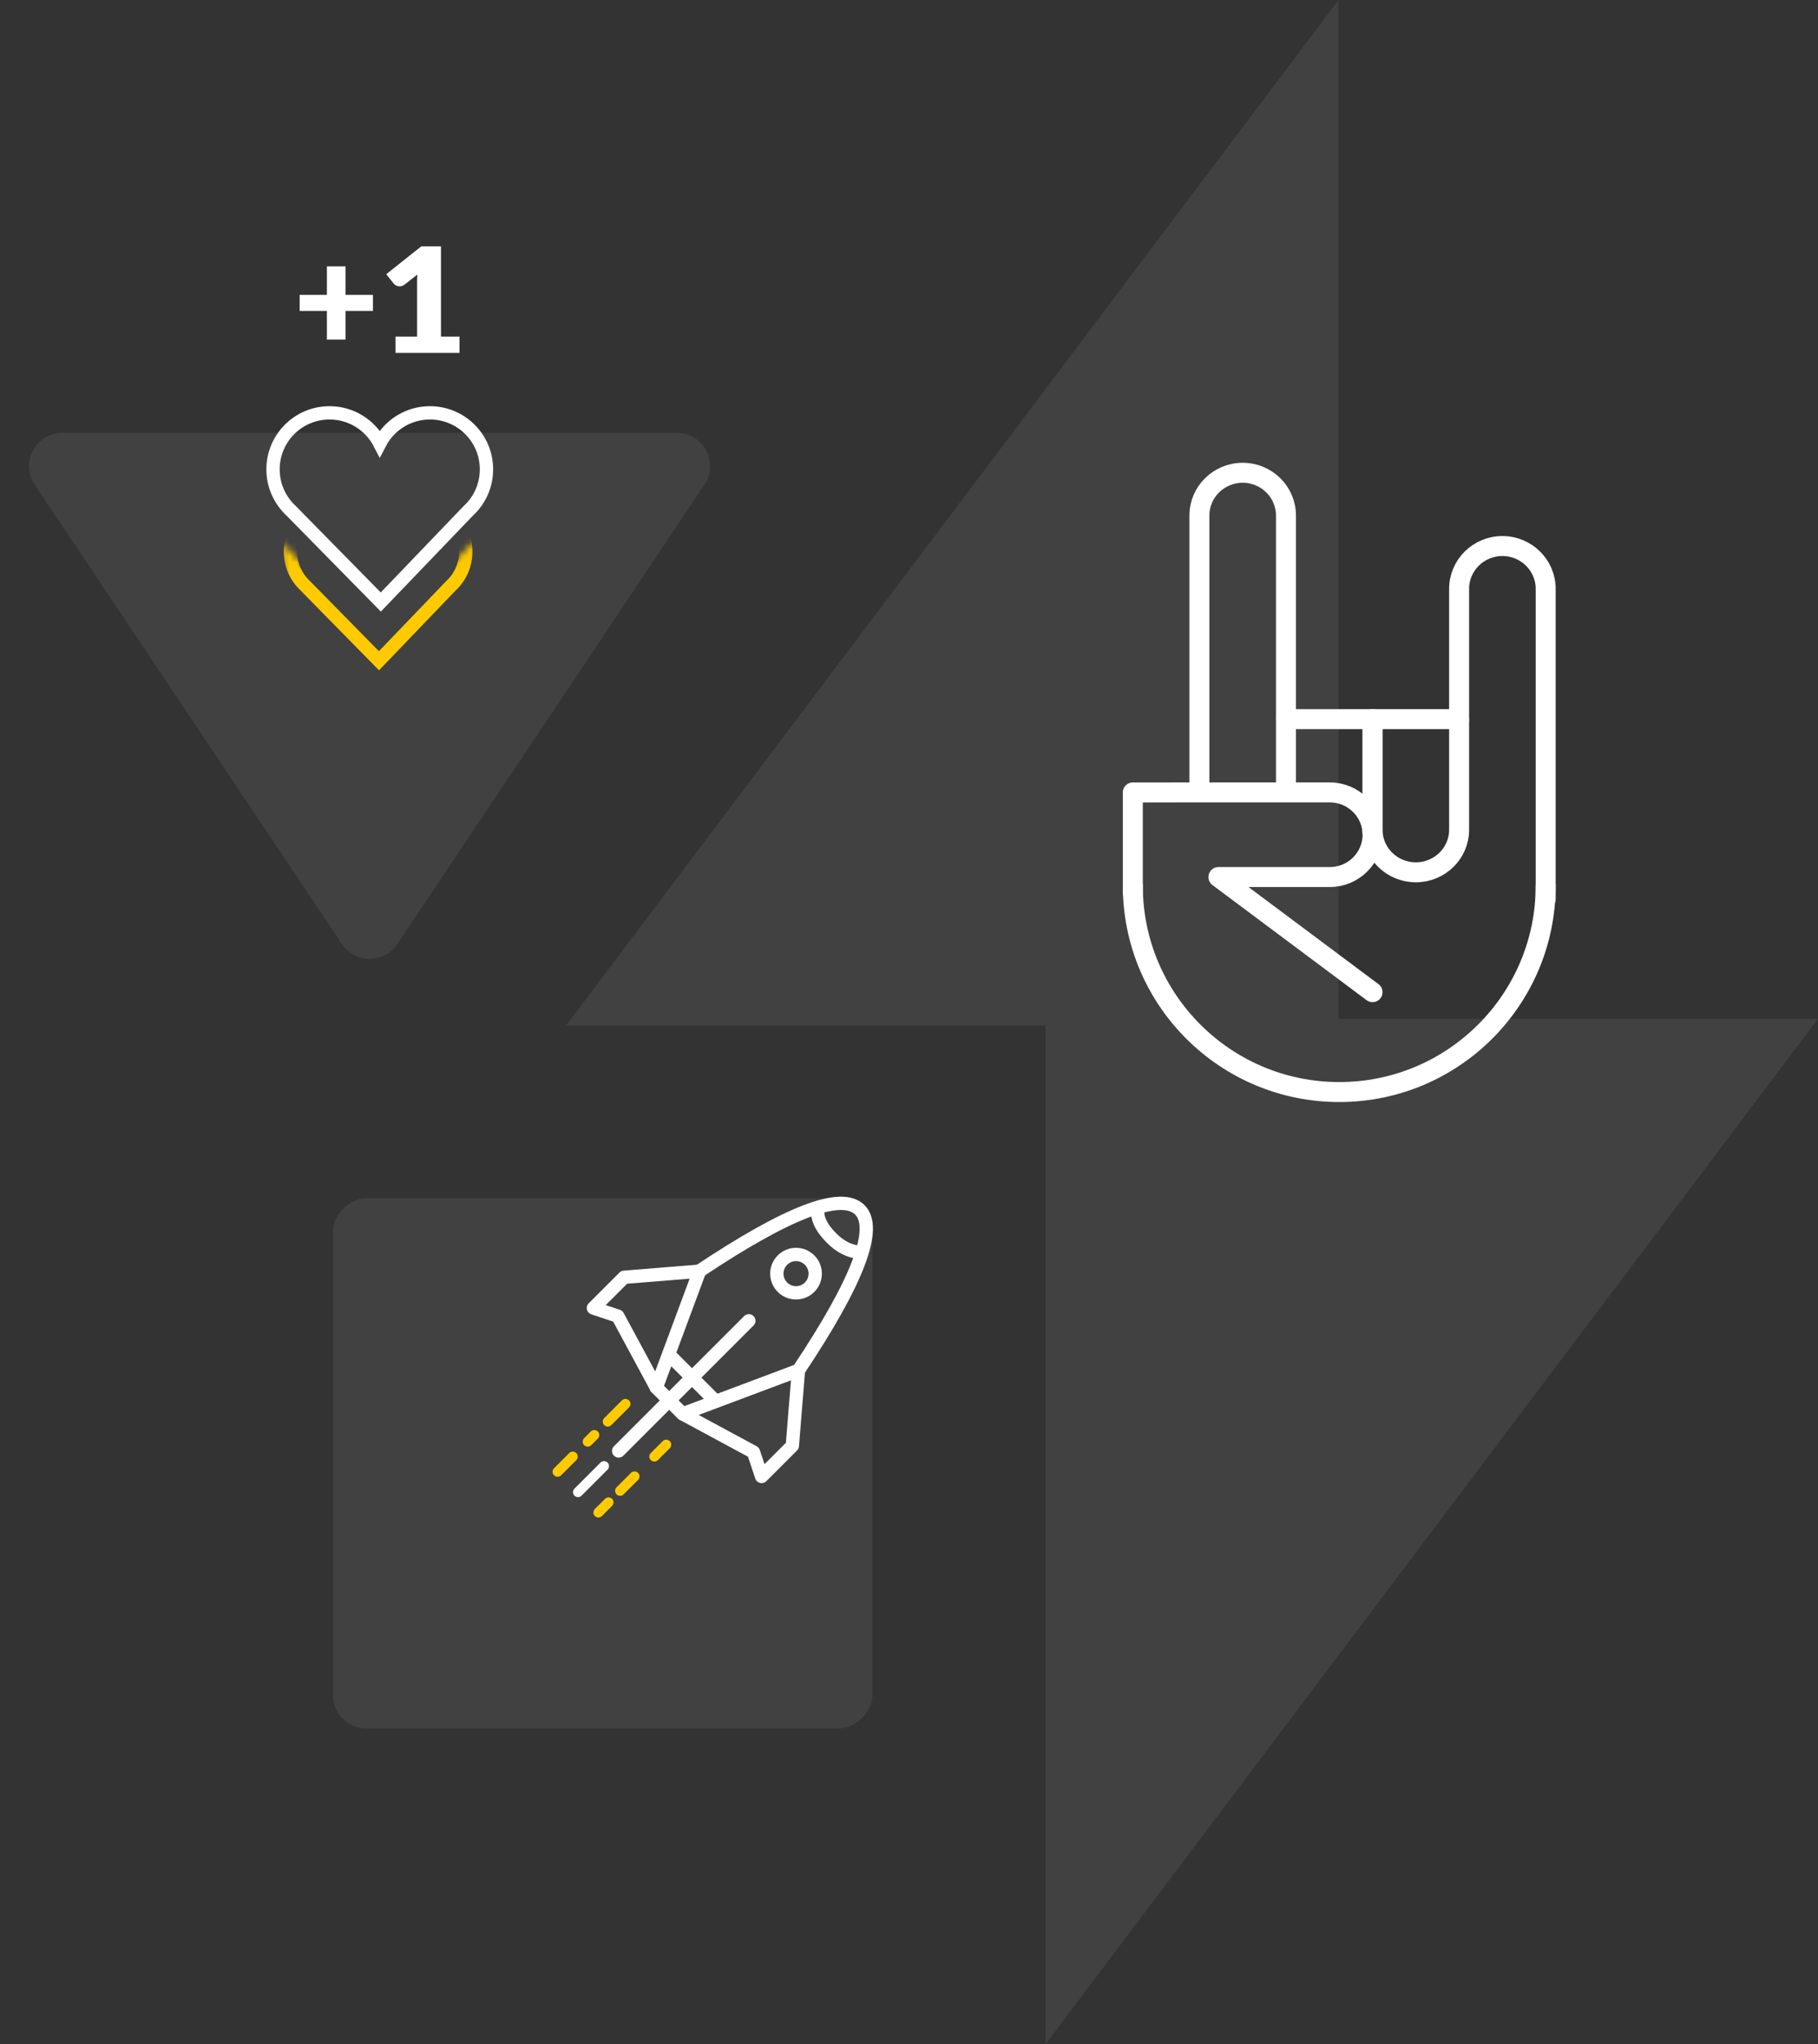 <svg height="307" viewBox="0 0 273 307" width="273" xmlns="http://www.w3.org/2000/svg" xmlns:xlink="http://www.w3.org/1999/xlink"><rect x="0" y="0" width="273" height="307" fill="#333333" stroke="none"/><mask id="a" fill="#fff"><path d="m0 1.232 14.78 14.572 15.544-15.636-2.966 16.929-13.352 5.253-12.389-5.253z" fill="#fff" fill-rule="evenodd"/></mask><g fill="none" fill-rule="evenodd"><g fill="#fff"><path d="m59.656 71.216 46.142 69.005c1.535 2.296.918 5.401-1.377 6.936-.823.55-1.79.844-2.779.844h-92.284c-2.761 0-5-2.239-5-5 0-.989.294-1.957.844-2.779l46.142-69.005c1.535-2.296 4.64-2.912 6.936-1.377.545.364 1.013.832 1.377 1.377z" opacity=".068" transform="matrix(-1 0 0 -1 111 213)"/><rect height="81" opacity=".068" rx="5" transform="matrix(0 1 -1 0 310.259 129.259)" width="79.635" x="50.682" y="179.259"/><path d="m201 0v153h72l-116 154v-153h-72z" opacity=".068"/></g><g stroke="#fff" stroke-linecap="round" stroke-linejoin="round" stroke-width="3" transform="translate(170 71)"><path d="m10.108 47c0-26.995 0-40.521 0-40.578 0-3.547 2.91-6.422 6.5-6.422 3.59 0 6.5 2.875 6.5 6.422v30.303"/><path d="m49.108 37.243v-19.553h.005c-.003-.085-.005-.171-.005-.257 0-3.552 2.91-6.432 6.5-6.432 3.59 0 6.5 2.88 6.5 6.432 0 .086-.002.172-.005.257h.005v19.553 26.757"/><path d="m36.108 43.375v10.625h-13v-17" transform="matrix(-1 0 0 -1 59.216 91)"/><path d="m18.108 81h-14.995l-.005-12.857v-16.457h.005c-.003-.085-.005-.171-.005-.257 0-3.55 2.846-6.429 6.356-6.429 3.51 0 6.356 2.878 6.356 6.429 0 .086-.002.172-.005.257h.005v16.457l17.288-23.143" transform="matrix(0 1 -1 0 81.108 44.892)"/><path d="m42.608 37c3.59 0 6.5 2.86 6.5 6.389 0 .085-.002.171-.005.255l.005 0v16.356h-13v-16.356c.002-.085 0-.17 0-.256 0-3.528 2.91-6.389 6.5-6.389z" transform="matrix(-1 0 0 -1 85.216 97)"/><path d="m.108 62c0 17.121 13.879 31 31 31 17.121 0 31-13.879 31-31"/></g><g transform="matrix(.707 .707 -.707 .707 116.485 169.059)"><g stroke="#fff" stroke-width="2"><path d="m7.322 23.575c3.135-15.717 6.648-23.575 10.539-23.575s7.404 7.858 10.539 23.575"/><path d="m28.4 23.575-7.681 16.91 11.585-3.46 3.452 1.725v-6.529z" stroke-linecap="round" stroke-linejoin="round"/><path d="m7.765 23.543-7.765 16.942 11.669-3.492 3.452 1.725v-6.529z" stroke-linecap="round" stroke-linejoin="round" transform="matrix(-1 0 0 1 15.121 0)"/><path d="m17.861 23.575v27.644" stroke-linecap="round"/><path d="m12.381 35.643h10.833"/><path d="m15.121 40.487h5.598" stroke-linecap="round" stroke-linejoin="round"/></g><path d="m13.586 45.501v2.073 1.682m0 2.861v1.404m0 3.173v1.122 2.096" stroke="#ffcb00" stroke-linecap="round" stroke-linejoin="round" stroke-width="1.5"/><path d="m17.917 45.501v5.677m0 3.208v5.525" stroke="#fff" stroke-linecap="round" stroke-linejoin="round" stroke-width="1.5"/><path d="m22.248 45.501v2.531m0 4.206v3.064m0 2.455v2.154" stroke="#ffcb00" stroke-linecap="round" stroke-linejoin="round" stroke-width="1.5"/><path d="m13.223 4.249c.824 1.169 2.376 1.753 4.655 1.753 3.419 0 4.684-1.753 4.684-1.753" stroke="#fff" stroke-width="2"/><circle cx="17.867" cy="13.553" r="2.882" stroke="#fff" stroke-width="2"/></g><g transform="translate(41 37)"><g stroke-width="2" transform="translate(0 25)"><path d="m23.567 0c4.686 0 8.484 3.798 8.484 8.484 0 2.475-1.06 4.703-2.751 6.254l-13.118 13.67-13.49-13.725c-1.656-1.548-2.692-3.753-2.692-6.199 0-4.686 3.798-8.484 8.484-8.484 3.284 0 6.132 1.866 7.542 4.595 1.408-2.729 4.257-4.595 7.54-4.595z" stroke="#fff"/><path d="m20.974-4.107c3.849 0 6.969 3.12 6.969 6.969 0 2.029-.867 3.856-2.251 5.13l-10.784 11.237-11.09-11.283c-1-.938-1.722-2.167-2.033-3.551-.111-.493-.169-1.006-.169-1.532 0-3.849 3.12-6.969 6.969-6.969 2.698 0 5.037 1.533 6.196 3.775 1.156-2.242 3.496-3.775 6.194-3.775z" mask="url(#a)" stroke="#ffcb00" transform="translate(1 18)"/></g><path d="m10.889 3v4.287h4.111v2.404h-4.111v4.309h-2.8v-4.309h-4.089v-2.404h4.089v-4.287zm7.501 10.542h3.242v-8.066c0-.395.012-.808.035-1.24l-1.911 1.503c-.124.095-.247.163-.371.203-.124.04-.243.06-.359.06-.201 0-.38-.042-.538-.126s-.276-.174-.353-.269l-1.135-1.427 5.257-4.181h2.964v13.542h2.779v2.458h-9.611z" fill="#fff" fill-rule="nonzero"/></g></g></svg>
